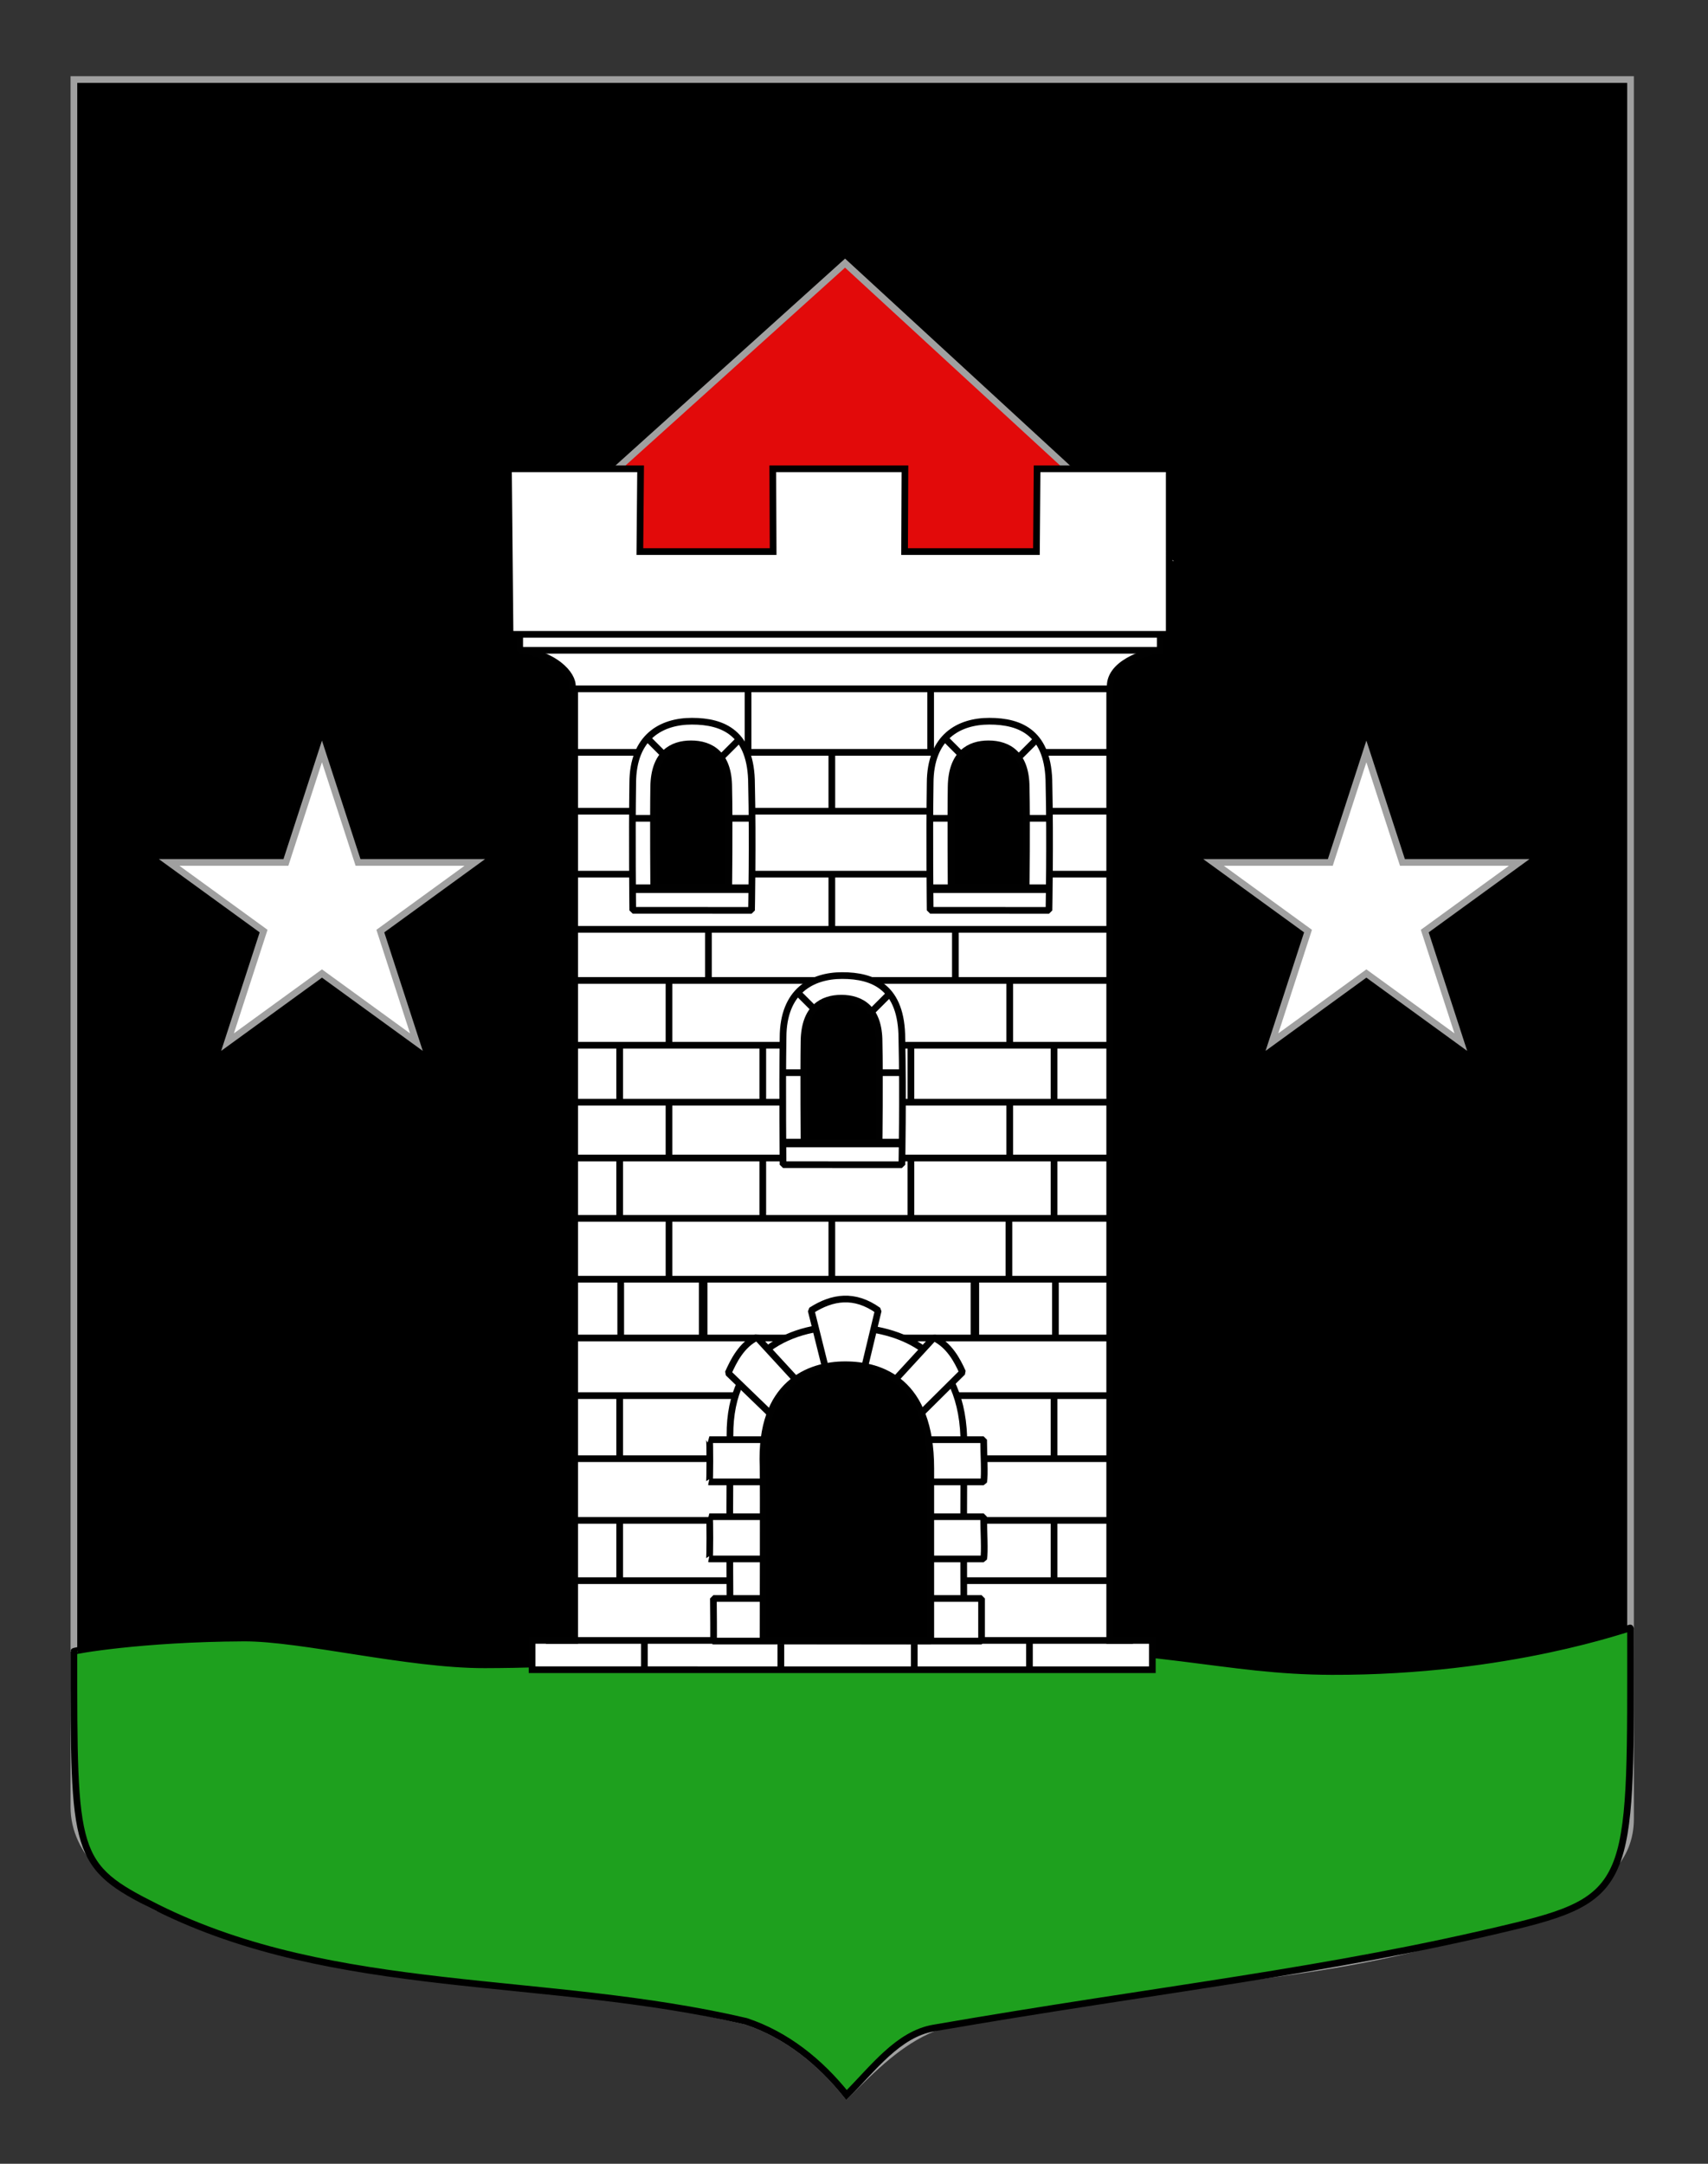 <?xml version="1.0" encoding="utf-8"?>
<!-- Generator: Adobe Illustrator 15.1.0, SVG Export Plug-In . SVG Version: 6.00 Build 0)  -->
<!DOCTYPE svg PUBLIC "-//W3C//DTD SVG 1.1//EN" "http://www.w3.org/Graphics/SVG/1.1/DTD/svg11.dtd">
<svg version="1.1" id="Calque_2" xmlns="http://www.w3.org/2000/svg" xmlns:xlink="http://www.w3.org/1999/xlink" x="0px" y="0px"
	 width="255.118px" height="323.148px" viewBox="0 0 255.118 323.148" enable-background="new 0 0 255.118 323.148"
	 xml:space="preserve">
<rect x="0" y="0" width="255.118" height="323.148" fill="#333333" stroke="none"/>
<path id="Fond_ecu" stroke="#A0A0A0" d="M11.039,11.88c78,0,154.508,0,232.508,0c0,135.583,0,149.084,0,259.75
	c0,12.041-17.098,14.25-28.098,18.25c-25,7-51,6-76,13c-5,2-9.004,6-13.005,10c-4-5-9-9-15-11c-30-7-60-7-88-17
	c-6-3-12.406-8-12.406-15C11.039,246.339,11.039,148.255,11.039,11.88z"/>
<polygon id="Toit" fill="#E20A0A" stroke="#A0A0A0" points="126.224,39.296 77.389,83.296 174.056,83.296 "/>
<path id="Terrasse" fill="#1EA01E" stroke="#000000" d="M243.547,243.13c0,37,0.707,40.167-17.127,44.5
	c-28.301,6.877-52.834,9.333-86.973,15.25c-5.306,0.92-9.003,6-13.004,10c-4-5-9-9-15-11c-30-7-61.397-3.724-88-17
	c-12.523-6.25-12.406-7.75-12.406-38.25c0-0.118,10.093-1.927,25.383-2c8.601-0.041,24.487,4.026,36,4c22.778-0.051,44.915-3,71-3
	c30.449,0,39.088,3.955,55.5,4C225.516,249.702,243.547,242.953,243.547,243.13z"/>
<g id="Tour">
	<g id="g4524" transform="translate(-11.288,27.015)">
		<path id="path2006-0_3_" fill="#FFFFFF" stroke="#010101" d="M90.76,222.354v-4.381h6.368v-98.565V75.855h79.912v43.552v98.567
			h6.368v4.381L90.76,222.354L90.76,222.354z"/>
		<path id="path2008-3" fill="#FFFFFF" stroke="#010101" d="M180.512,217.976h-87.68 M176.913,129.084H97.037 M176.803,119.407
			H96.878 M176.913,145.93H96.927 M176.913,164.029H96.927 M176.803,181.415H97.147 M176.913,200.053H97.146 M127.923,218.519v4.217
			 M147.846,218.519v4.127 M107.541,217.976v4.355 M165.054,217.976v4.243 M111.213,119.407v9.557 M135.536,119.407v9.557
			 M162.107,119.407v9.557 M103.846,129.084v8.603 M125.221,129.084v8.603 M147.347,129.084v8.603 M168.724,129.084v8.603
			 M111.213,137.508v8.601 M135.536,137.508v8.601 M162.107,137.508v8.601 M103.846,145.93v9.139 M125.221,145.93v9.139
			 M147.347,145.93v9.139 M168.724,145.93v9.139 M135.536,155.069v8.604 M103.846,181.415v9.14 M168.724,181.415v9.14
			 M103.846,200.053v9.141 M168.724,200.053v9.141 M97.278,111.779h79.729 M117.105,111.779v7.412 M153.99,111.779v7.412
			 M97.203,94.138h79.912 M97.203,75.854h79.912 M123.024,75.854v9.501 M150.295,75.854v9.501 M108.265,85.176v9.141
			 M135.536,85.176v9.141 M165.054,85.176v9.141 M123.024,94.138v9.14 M150.295,94.138v9.14 M135.536,103.635v8.323"/>
		<path id="path10134-9" fill="#FFFFFF" stroke="#010101" d="M97.105,103.537h79.915"/>
		<path id="path10130-1" fill="#FFFFFF" stroke="#010101" d="M96.995,154.945h80.246"/>
		<path id="path10124-9" fill="#FFFFFF" stroke="#010101" d="M97.105,209.049h79.915"/>
		<path id="path10126-6" fill="#FFFFFF" stroke="#010101" d="M97.186,190.83h79.501"/>
		<path id="path10128-9" fill="#FFFFFF" stroke="#010101" d="M96.885,137.6h80.248"/>
		<path id="path10132-3" fill="#FFFFFF" stroke="#010101" d="M96.995,172.811h80.024"/>
		<path id="path10136-3" fill="#FFFFFF" stroke="#010101" d="M97.097,85.349h79.924"/>
		<path id="path2403-8" fill="#FFFFFF" stroke="#010101" d="M111.215,154.734v9.284"/>
		<path id="path2405-0" fill="#FFFFFF" stroke="#010101" d="M161.987,154.734v9.284"/>
		<path id="path4520-5" fill="#FFFFFF" stroke="#010101" d="M104.002,163.807v9.283"/>
		<path id="path4522-6" fill="#FFFFFF" stroke="#010101" d="M168.931,163.733v9.284"/>
		<path id="path4439" fill="#FAEE3F" stroke="#010101" stroke-width="1.271" d="M116.32,172.445v-8.262"/>
		<path id="path4441" fill="#FAEE3F" stroke="#010101" stroke-width="1.271" d="M156.903,172.527v-8.263"/>
	</g>
	<g id="Fenetres_1_" transform="translate(-11.943,21.015)">
		<g id="g4152_2_" transform="translate(-179.785,-25.531)">
			<path id="path4154_2_" fill="#FFFFFF" stroke="#010101" stroke-linecap="round" stroke-linejoin="bevel" d="M308.691,178.455
				c0,0-0.122-11.099,0-18.981c0-6.969,4.33-9.262,8.839-9.262c4.692,0,8.907,1.757,8.907,9.453c0.197,8.348,0,18.8,0,18.8
				L308.691,178.455L308.691,178.455L308.691,178.455z"/>
			<path id="path4156_2_" fill="#FFFFFF" stroke="#010101" d="M308.668,164.713h17.796"/>
			<path id="path4158_2_" stroke="#010101" stroke-linecap="round" stroke-linejoin="bevel" d="M311.822,175.212
				c0,0-0.077-10.261,0-15.218c0.076-4.955,2.734-6.403,5.582-6.403c2.946,0,5.626,1.545,5.626,6.524c0.124,5.249,0,15.102,0,15.102
				L311.822,175.212L311.822,175.212z"/>
			<path id="path4160_2_" fill="#FFFFFF" stroke="#010101" d="M311.081,152.959l2.465,2.464"/>
			<path id="path4162_2_" fill="#FFFFFF" stroke="#010101" d="M324.391,153.138l-2.465,2.464"/>
			<path id="path4164_2_" fill="#FAEE3F" stroke="#010101" stroke-width="1.271" d="M308.739,175.225h17.543"/>
		</g>
		<g id="g4152_1_" transform="translate(-179.785,-25.531)">
			<path id="path4154_1_" fill="#FFFFFF" stroke="#010101" stroke-linecap="round" stroke-linejoin="bevel" d="M330.663,140.471
				c0,0-0.121-11.099,0-18.981c0-6.97,4.331-9.263,8.84-9.263c4.692,0,8.907,1.758,8.907,9.454c0.197,8.348,0,18.799,0,18.799
				L330.663,140.471L330.663,140.471L330.663,140.471z"/>
			<path id="path4156_1_" fill="#FFFFFF" stroke="#010101" d="M330.641,126.728h17.795"/>
			<path id="path4158_1_" stroke="#010101" stroke-linecap="round" stroke-linejoin="bevel" d="M333.794,137.227
				c0,0-0.077-10.261,0-15.218c0.077-4.955,2.735-6.403,5.583-6.403c2.945,0,5.625,1.545,5.625,6.524c0.125,5.249,0,15.102,0,15.102
				L333.794,137.227L333.794,137.227z"/>
			<path id="path4160_1_" fill="#FFFFFF" stroke="#010101" d="M333.055,114.974l2.465,2.464"/>
			<path id="path4162_1_" fill="#FFFFFF" stroke="#010101" d="M346.361,115.152l-2.465,2.465"/>
			<path id="path4164_1_" fill="#FAEE3F" stroke="#010101" stroke-width="1.271" d="M330.713,137.24h17.541"/>
		</g>
		<g id="g4152" transform="translate(-179.785,-25.531)">
			<path id="path4154" fill="#FFFFFF" stroke="#010101" stroke-linecap="round" stroke-linejoin="bevel" d="M286.237,140.471
				c0,0-0.121-11.099,0-18.981c0-6.97,4.332-9.263,8.839-9.263c4.694,0,8.908,1.758,8.908,9.454c0.197,8.348,0,18.799,0,18.799
				L286.237,140.471L286.237,140.471L286.237,140.471z"/>
			<path id="path4156" fill="#FFFFFF" stroke="#010101" d="M286.216,126.728h17.794"/>
			<path id="path4158" stroke="#010101" stroke-linecap="round" stroke-linejoin="bevel" d="M289.369,137.227
				c0,0-0.077-10.261,0-15.218c0.076-4.955,2.734-6.403,5.583-6.403c2.945,0,5.625,1.545,5.625,6.524c0.124,5.249,0,15.102,0,15.102
				L289.369,137.227L289.369,137.227z"/>
			<path id="path4160" fill="#FFFFFF" stroke="#010101" d="M288.63,114.974l2.464,2.464"/>
			<path id="path4162" fill="#FFFFFF" stroke="#010101" d="M301.936,115.152l-2.465,2.465"/>
			<path id="path4164" fill="#FAEE3F" stroke="#010101" stroke-width="1.271" d="M286.287,137.24h17.542"/>
		</g>
	</g>
	<g id="Porche" enable-background="new    ">
		<path id="path2565-6" fill="#FFFFFF" stroke="#010101" stroke-linecap="round" stroke-linejoin="bevel" d="M109.069,244.451
			c0,0-0.157-16.613,0-28.874c-0.698-13.103,8.53-17.618,17.071-17.438c8.542,0.18,17.929,3.632,17.838,17.741
			c-0.083,13.173,0,28.717,0,28.717L109.069,244.451L109.069,244.451z"/>
		<g id="g3777">
			<path id="rect2318-4" fill="#FFFFFF" stroke="#010101" stroke-linejoin="bevel" d="M121.162,195.719
				c3.177-2.04,6.475-2.526,10.014,0l-2.146,8.944l-5.627,0.053L121.162,195.719L121.162,195.719L121.162,195.719z"/>
			<path id="path3295-0" fill="#FFFFFF" stroke="#010101" stroke-linejoin="bevel" d="M105.958,226.511h40.964
				c0,1.906,0.217,5.289,0,6.307h-40.964C106.044,232.851,106.057,226.569,105.958,226.511L105.958,226.511z"/>
			<path id="path3297-04" fill="#FFFFFF" stroke="#010101" stroke-linejoin="bevel" d="M106.555,238.727h40.058v6.357h-40.06
				C106.633,245.111,106.555,239.917,106.555,238.727L106.555,238.727z"/>
			<path id="path3305-6" fill="#FFFFFF" stroke="#010101" stroke-linejoin="bevel" d="M139.481,199.776l-6.49,7.061
				c1.329-0.606,4.57,2.545,4.139,4.687l6.646-6.594C142.967,203.122,141.779,200.891,139.481,199.776L139.481,199.776
				L139.481,199.776z"/>
			<path id="rect3290-26" fill="#FFFFFF" stroke="#010101" stroke-linejoin="bevel" d="M113.064,199.724l6.491,7.062
				c-1.331-0.605-4.572,2.545-4.14,4.688l-6.646-6.423C109.575,203.241,110.765,200.839,113.064,199.724L113.064,199.724z"/>
			<path id="path5355" fill="#FFFFFF" stroke="#010101" stroke-linejoin="bevel" d="M105.958,215.011h40.964
				c0,1.908,0.217,5.288,0,6.307h-40.964C106.044,221.353,106.057,215.071,105.958,215.011z"/>
		</g>
		<path id="path7181-7" stroke="#010101" stroke-linecap="round" stroke-linejoin="bevel" d="M113.975,245.021
			c0,0,0.061-24.354,0-26.021c-0.501-12.38,6.888-15.182,12.265-15.182c5.389,0,12.786,2.446,12.786,15.468
			c0,12.445,0,25.76,0,25.76L113.975,245.021L113.975,245.021z"/>
	</g>
	<g id="g5078-5">
		<path id="path20801" fill="#FFFFFF" stroke="#010101" stroke-linejoin="bevel" d="M77.625,92.318h95.681v4.743
			c-2.406,0.382-7.847,2.058-7.461,5.814H85.423c0.521-1.529-1.818-4.985-7.798-5.814V92.318L77.625,92.318z"/>
		<line fill="none" stroke="#010101" stroke-linejoin="bevel" x1="77.425" y1="97.12" x2="173.805" y2="97.12"/>
	</g>
	<path id="Créneaux" fill="#FFFFFF" stroke="#000000" d="M75.944,70.014l0.237,24.722h98.465V70.014h-19.739l-0.099,12.362h-19.695
		l0.054-12.362h-19.741l0.055,12.362H95.574l0.11-12.362H75.944z"/>
</g>
<polygon fill="#FFFFFF" stroke="#A0A0A0" stroke-miterlimit="10" points="48.09,112.22 53.48,128.804 70.917,128.804 56.81,139.054 
	62.197,155.637 48.09,145.388 33.985,155.637 39.374,139.054 25.265,128.804 42.703,128.804 "/>
<polygon fill="#FFFFFF" stroke="#A0A0A0" stroke-miterlimit="10" points="204.09,112.22 209.478,128.804 226.917,128.804 
	212.809,139.054 218.197,155.637 204.09,145.388 189.984,155.637 195.374,139.054 181.264,128.804 198.702,128.804 "/>
</svg>
